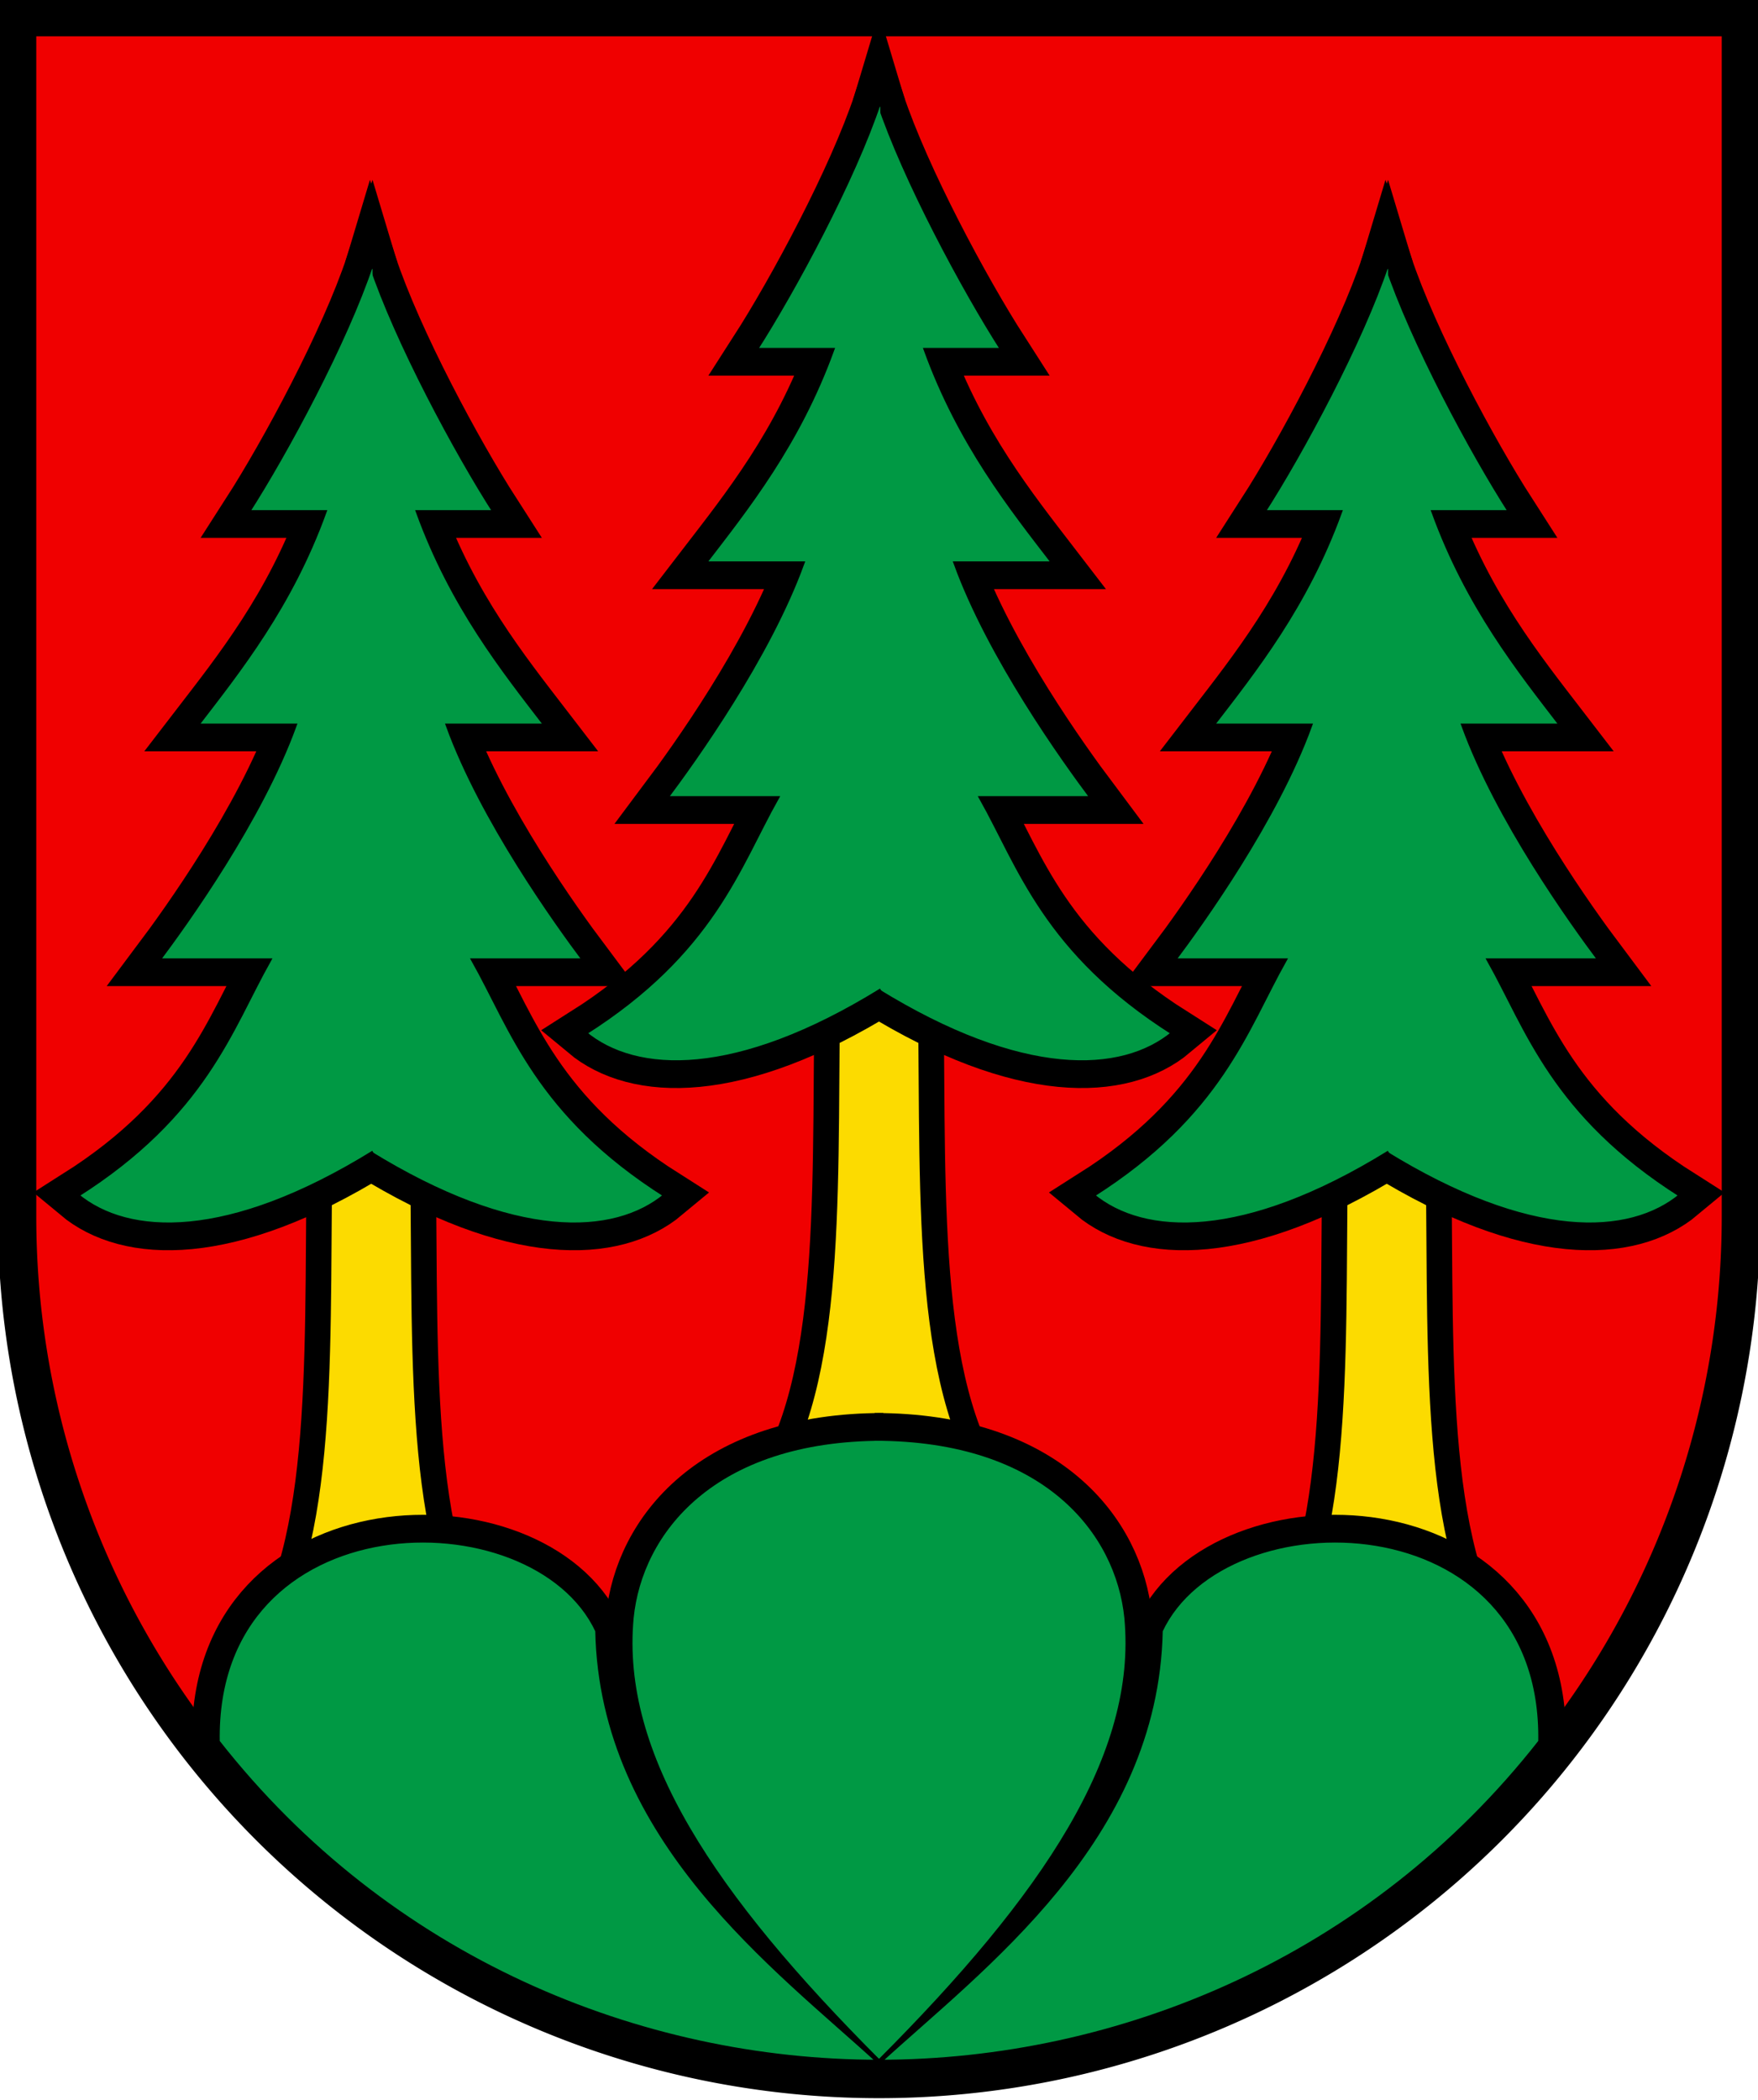 <svg xmlns="http://www.w3.org/2000/svg" xmlns:xlink="http://www.w3.org/1999/xlink" width="412" height="492" stroke="#000" viewBox="-206 -203 412 492"><path fill="#f00000" stroke-width="9" d="M-202-199V82a202 202 0 0 0 404 0v-281z"/><g id="c"><path fill="#fcdb00" stroke-width="6" d="M26 143C10 117 13 71 12 24h-24c-1 47 2 93-14 119"/><use xlink:href="#a" stroke-miterlimit="9" stroke-width="12"/><g id="a"><path id="b" fill="#094" d="M-.5 29C33.5 50 57 49 69 39 39 20 33 0 24-16h26c-6.6-8.8-24-33-32-55h23c-10-13-22-28-30-50h18c-9-14-23-40-29-58l-.3 1"/><use xlink:href="#b" transform="scale(-1 1)"/></g></g><use xlink:href="#c" x="-119" y="38"/><use xlink:href="#c" x="119" y="38"/><use xlink:href="#d" stroke-width="12"/><g id="d"><use xlink:href="#e" transform="scale(-1 1)"/><path id="e" fill="#094" d="M0 280c39-39 61-72 58-104-2-20-19-42-59-42m1 146c-24-22-65-52-66-101-15-32-90-31-89 26 40 51 99 75 155 75"/></g></svg>